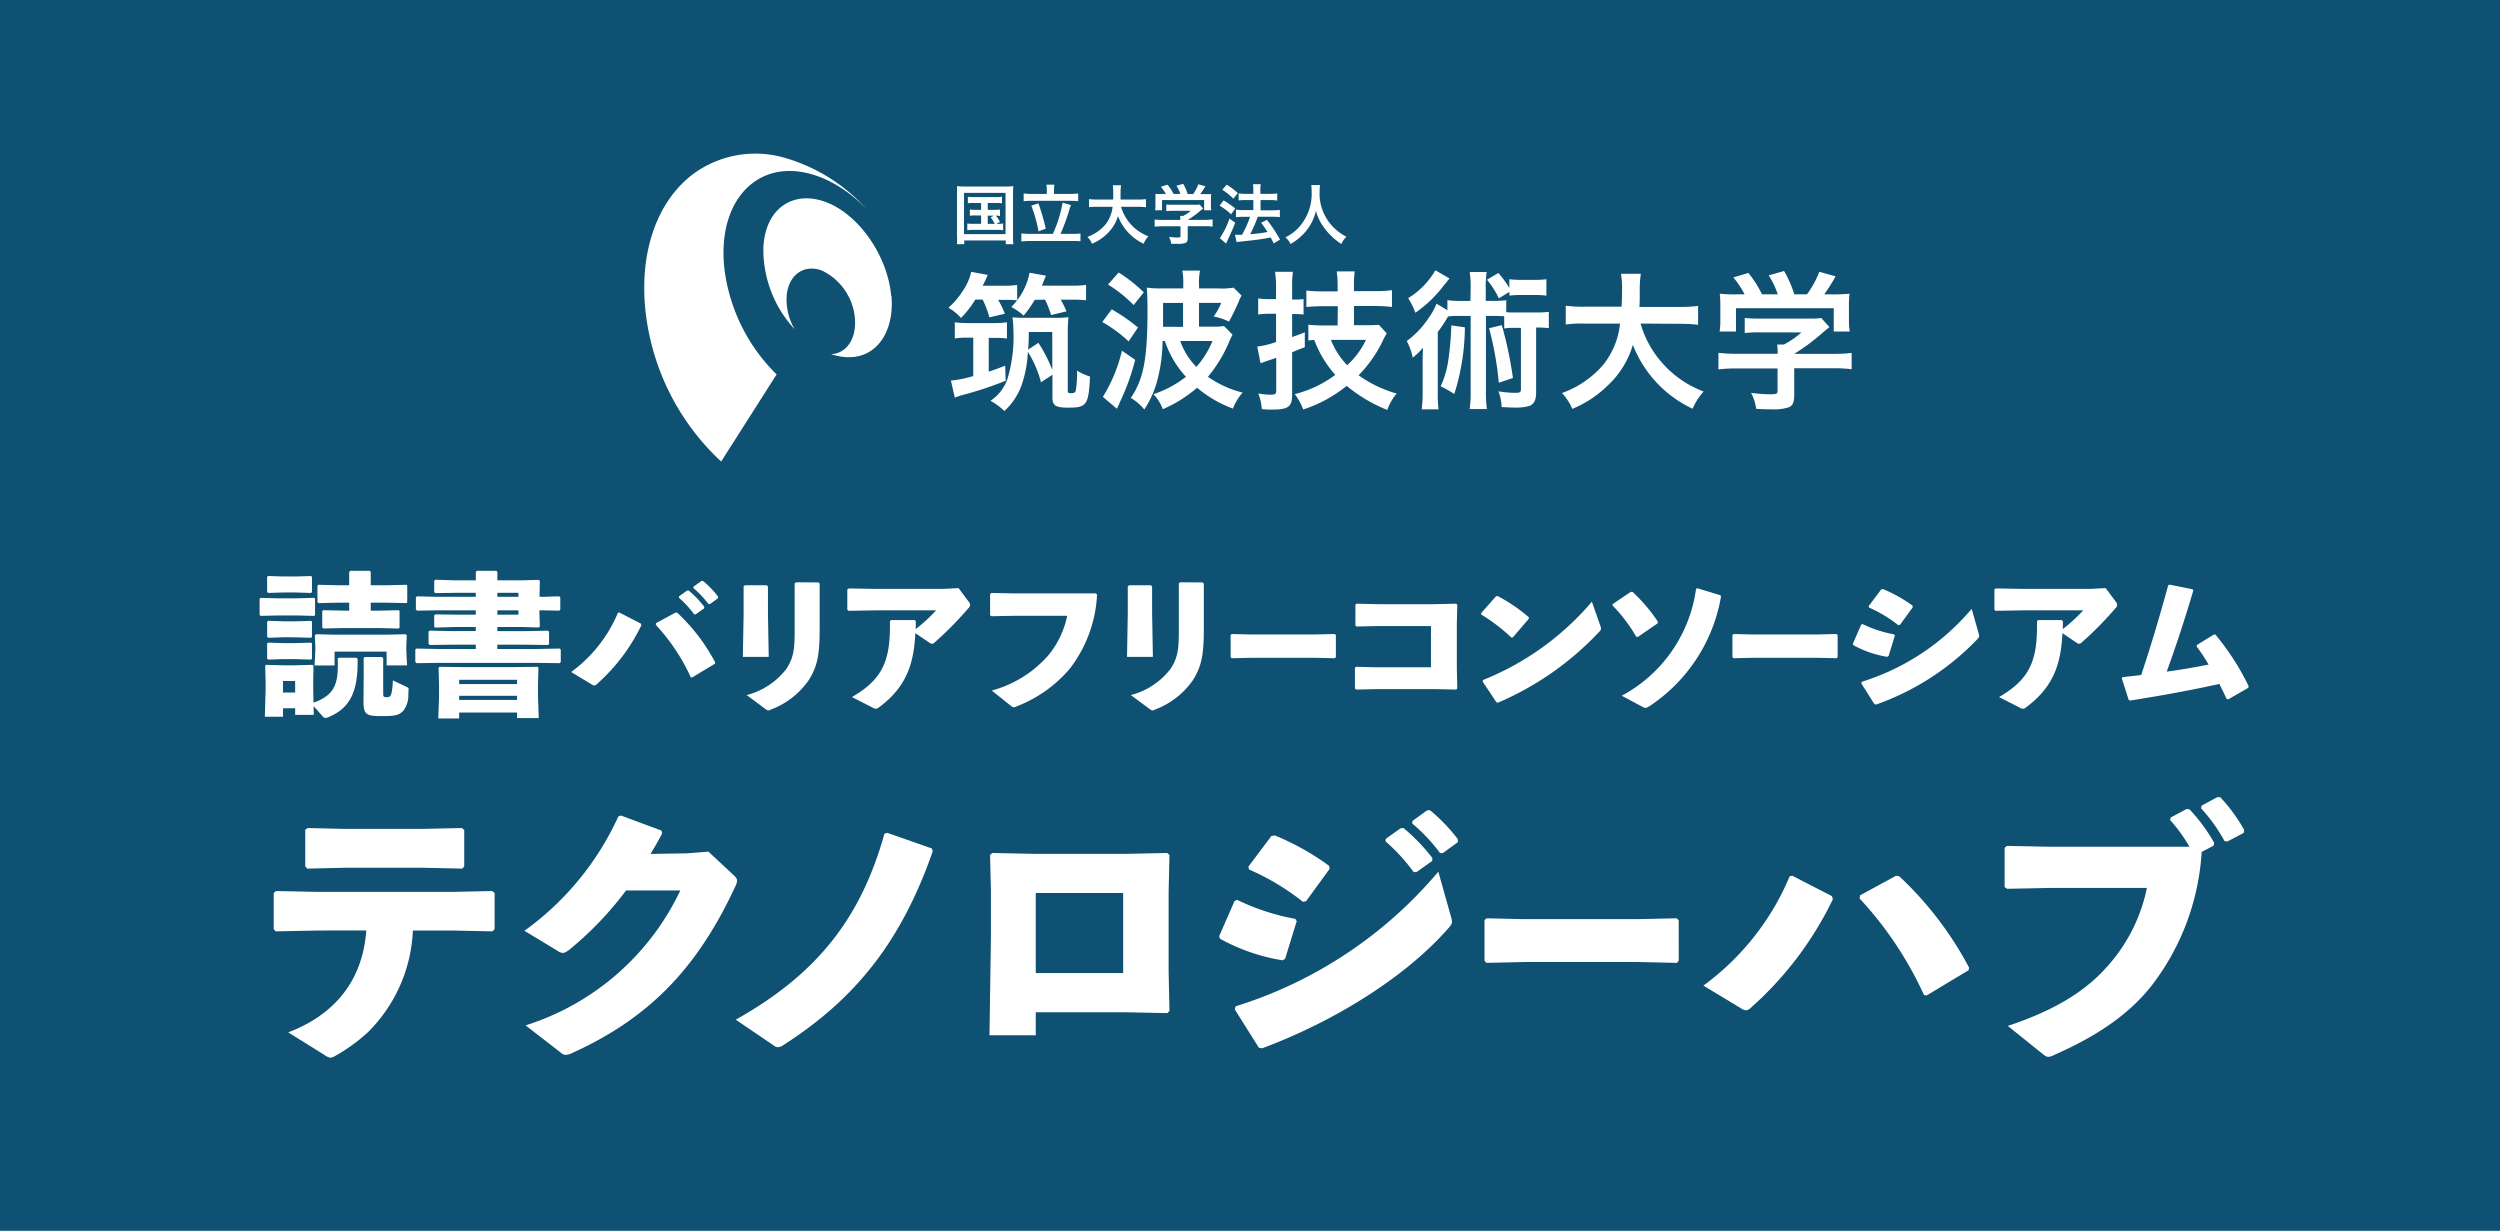 <svg xmlns="http://www.w3.org/2000/svg" width="260" height="128" viewBox="0 0 260 128">
  <g id="グループ_174997" data-name="グループ 174997" transform="translate(-150)">
    <rect id="長方形_17" data-name="長方形 17" width="260" height="128" transform="translate(150)" fill="#0e5172"/>
    <g id="グループ_179802" data-name="グループ 179802">
      <g id="アートワーク_1" data-name="アートワーク 1" transform="translate(280.427 84.682)">
        <g id="グループ_179112" data-name="グループ 179112" transform="translate(-103.427 -25.318)">
          <g id="レイヤー_1のコピー" data-name="レイヤー 1のコピー" transform="translate(-0.32 -0.347)">
            <g id="グループ_179110" data-name="グループ 179110">
              <path id="パス_33251" data-name="パス 33251" d="M2.209,4.988.433,5.036.32,4.94V3.26l.1-.1,1.793.048H4.146l1.84-.048.1.08V4.956l-.1.08-1.84-.048Zm1.809,9.653H2.753v.88H.864l.08-2.881v-.8L.9,10.238l.081-.111,1.776.048H3.906l1.92-.048.1.111-.032,1.6v.849l.032,1.376c2-.72,2.528-1.745,2.528-3.874,0-.223,0-.448-.015-.7l.127-.1H10.4l.113.128V9.87c0,3.17-.865,4.851-3.169,5.747a.58.58,0,0,1-.16.031.318.318,0,0,1-.257-.111l-.993-1.121.017.912H4.018ZM2.8,2.6l-1.585.047-.113-.1V.986l.1-.1L2.8.938H4.065l1.6-.047.1.08v1.6l-.1.08L4.065,2.6Zm0,4.658L1.217,7.31l-.113-.1V5.645l.1-.1L2.8,5.6H4.065l1.6-.048.1.08v1.6l-.1.081-1.6-.048Zm0,2.272-1.585.048-.113-.1V7.918l.1-.1,1.6.048H4.065l1.6-.048.1.08V9.5l-.1.08-1.6-.048Zm1.216,3.474v-1.2H2.753v1.2Zm2.1-4.4V8.317L6.066,7.054l.128-.113,1.778.048h5.65l1.889-.048.111.113L15.574,8.3v.3l.08,1.585H13.525V8.75H8.115v1.44H6.035ZM9.636,4.492V3.66H8.548l-2.1.048-.112-.1V1.9l.1-.1,2.113.049H9.636V.475L9.748.347h2.017l.112.112V1.852h1.585L15.574,1.8l.1.08V3.628l-.1.08L13.462,3.66H11.877v.832h.784l2.113-.048.1.08V6.269l-.1.08L12.661,6.3H9.028l-2.081.048-.112-.1V4.54l.1-.1,2.1.048Zm3.538,4.946V13.12c0,.336.048.368.4.368.4,0,.513-.176.609-1.745l1.472.7c.128.065.16.1.16.193s-.015.351-.032.5a2.645,2.645,0,0,1-.511,1.76c-.464.464-.785.561-2.257.561-1.585,0-1.906-.129-1.889-1.585l.016-2.561V9.422l.112-.111h1.809Z" fill="#fff"/>
              <path id="パス_33252" data-name="パス 33252" d="M27.429,6.188H25.044v.433h2.817l2.45-.048.111.113V7.949l-.111.113-2.45-.033H25.044v.449h4.033l2.449-.048.113.112v1.3l-.113.112-2.449-.032H18.913l-2.272.032-.128-.128v-1.3l.128-.095,2.272.048H22.8V8.029H20.29l-2.272.033-.129-.128V6.669l.129-.1,2.272.048H22.8V6.188H20.786l-2.209.065-.1-.1V4.988l.128-.112,2.162.032H22.8V4.46H18.5L16.7,4.492l-.128-.128V3.1L16.7,3l1.793.048H22.8V2.636H20.658l-2.081.031-.1-.128V1.387l.128-.112,2.1.064h2.1V.475l.112-.128h2.017l.112.112v.88h2.385l1.921-.048.112.112L29.43,3.052h.4L31.479,3l.112.111V4.38l-.112.112L29.83,4.46h-.416l.048,1.681-.112.1Zm-.336,9.477v-.576H21.074V15.7H18.9l.081-2.288V12.191l-.048-1.76.095-.1,2.4.031H26.82l2.386-.031.111.1-.047,1.76v1.121l.08,2.353Zm-6.019-3.538h6.019v-.448H21.074Zm0,1.649h6.019v-.432H21.074Zm3.97-11.14v.416h2.193V2.636Zm0,1.824v.448h2.193V4.46Z" fill="#fff"/>
              <path id="パス_33253" data-name="パス 33253" d="M37.73,4.685l2.242,1.152.048.176a19.4,19.4,0,0,1-4.659,6.146.36.36,0,0,1-.24.112.521.521,0,0,1-.256-.1l-2.144-1.3a14.6,14.6,0,0,0,4.865-6.163Zm3.826,1.1,2.033-1.1.176.031A19.518,19.518,0,0,1,47.7,9.87l-.031.145L45.3,11.439l-.145-.032a20.44,20.44,0,0,0-3.633-5.442ZM43.94,3l.833-.593.161-.015a10.3,10.3,0,0,1,1.632,1.7l-.016.16-.88.624h-.16a10.119,10.119,0,0,0-1.585-1.729ZM45.445,2l.817-.592.16-.016a9.762,9.762,0,0,1,1.585,1.648l-.017.16-.832.609H47A9.631,9.631,0,0,0,45.43,2.14Z" fill="#fff"/>
              <path id="パス_33254" data-name="パス 33254" d="M53.059,1.852l.128.127V4.732l.08,4.562H50.578l.079-4.529v-2.8l.129-.111Zm5.378-.3.127.128V6.381c0,2.737-.239,3.922-1.152,5.362a8.346,8.346,0,0,1-3.9,3.026.808.808,0,0,1-.3.1c-.08,0-.16-.063-.32-.176l-1.921-1.424a7.571,7.571,0,0,0,4.13-2.721c.767-1.152.864-2.113.864-3.922V1.659l.128-.112Z" fill="#fff"/>
              <path id="パス_33255" data-name="パス 33255" d="M65.987,5.469h2.465l.111.112c0,.256,0,.592-.015.832A17.032,17.032,0,0,0,70.677,4.46H64.322l-2.769.048-.112-.128v-2.1l.144-.1,2.705.047h7.123l1.6-.08,1.12,1.505a.416.416,0,0,1,.08.224.446.446,0,0,1-.128.3,36.228,36.228,0,0,1-3.522,3.585c-.143.128-.223.176-.32.176a.475.475,0,0,1-.256-.111l-1.472-.993c-.161,3.441-1.073,5.715-3.826,7.747a.471.471,0,0,1-.288.112.794.794,0,0,1-.352-.128l-2.129-1.088c3.2-1.841,3.954-3.794,3.954-7.411V5.6Z" fill="#fff"/>
              <path id="パス_33256" data-name="パス 33256" d="M76.29,4.973V2.764l.128-.113,2.433.048h8.435l.128.113a13.7,13.7,0,0,1-2.849,7.731,13.7,13.7,0,0,1-5.506,3.9.773.773,0,0,1-.3.1c-.1,0-.176-.048-.336-.176L76.466,12.8a11.991,11.991,0,0,0,5.826-3.6,9.427,9.427,0,0,0,2.017-4.177H78.883l-2.449.047Z" fill="#fff"/>
              <path id="パス_33257" data-name="パス 33257" d="M93.012,1.852l.128.127V4.732l.08,4.562H90.531l.079-4.529v-2.8l.129-.111Zm5.378-.3.128.128V6.381c0,2.737-.24,3.922-1.153,5.362a8.346,8.346,0,0,1-3.9,3.026.808.808,0,0,1-.3.1c-.08,0-.16-.063-.32-.176l-1.921-1.424a7.571,7.571,0,0,0,4.13-2.721c.768-1.152.864-2.113.864-3.922V1.659l.128-.112Z" fill="#fff"/>
              <path id="パス_33258" data-name="パス 33258" d="M112.252,9.311l-.1.127-2.161-.047h-6.438l-2.147.047-.1-.127V7.021l.13-.1,2.059.049h6.425l2.218-.049.115.112Z" fill="#fff"/>
              <path id="パス_33259" data-name="パス 33259" d="M114.282,3.868l.144-.1,2.1.049h5.956l2.256-.049.144.1L124.83,5.8v4.706l.048,2.064-.112.128-2.208-.048h-6.1l-2.113.048-.113-.128V10.431l.145-.1,2.017.048h5.746V6.093h-5.554l-2.193.048-.112-.128Z" fill="#fff"/>
              <path id="パス_33260" data-name="パス 33260" d="M127.354,4.748,128.906,3l.16-.032a16.9,16.9,0,0,1,3.249,2.209v.16L130.65,7.277l-.143.016a18.757,18.757,0,0,0-3.138-2.4Zm12.405,1.329a.853.853,0,0,1,.063.3c0,.112-.048.176-.16.288a31.257,31.257,0,0,1-10.548,7.395l-.16-.032-1.44-2.161.032-.16a29,29,0,0,0,11.332-8.148Z" fill="#fff"/>
              <path id="パス_33261" data-name="パス 33261" d="M141.05,3.8l1.873-1.265h.176a17.057,17.057,0,0,1,2.641,3.106l-.032.175-2.049,1.409-.177-.032a16.387,16.387,0,0,0-2.464-3.249Zm8.819-1.633,2.369.721.065.143a17.138,17.138,0,0,1-7.491,11.429.951.951,0,0,1-.353.144.69.69,0,0,1-.32-.112l-2.16-1.152a14.873,14.873,0,0,0,7.73-11.124Z" fill="#fff"/>
              <path id="パス_33262" data-name="パス 33262" d="M164.437,9.311l-.1.127-2.16-.047h-6.439l-2.146.047-.1-.127V7.021l.129-.1,2.061.049H162.1l2.218-.049.116.112Z" fill="#fff"/>
              <path id="パス_33263" data-name="パス 33263" d="M166.017,7.934l.865-1.985.143-.064a12.747,12.747,0,0,0,3.282,1.072l.08.128-.657,2.129-.143.08a10.851,10.851,0,0,1-3.522-1.216ZM179.1,6.861a1.041,1.041,0,0,1,.048.256c0,.112-.048.193-.177.336a27.032,27.032,0,0,1-10.532,6.8l-.176-.031L166.9,12.063l.048-.176A24.425,24.425,0,0,0,178.374,4.3ZM167.666,4.012l1.3-1.729.192-.032a14.644,14.644,0,0,1,3.058,1.713l.031.176-1.328,1.825L170.739,6A13.607,13.607,0,0,0,167.7,4.172Z" fill="#fff"/>
              <path id="パス_33264" data-name="パス 33264" d="M185.284,5.469h2.465l.111.112c0,.256,0,.592-.015.832a17.033,17.033,0,0,0,2.129-1.953h-6.355l-2.769.048-.112-.128v-2.1l.144-.1,2.705.047h7.123l1.6-.08,1.12,1.505a.425.425,0,0,1,.08.224.45.45,0,0,1-.128.3,36.228,36.228,0,0,1-3.522,3.585c-.143.128-.223.176-.32.176a.472.472,0,0,1-.256-.111l-1.472-.993c-.161,3.441-1.073,5.715-3.826,7.747a.471.471,0,0,1-.288.112.794.794,0,0,1-.352-.128l-2.129-1.088c3.2-1.841,3.954-3.794,3.954-7.411V5.6Z" fill="#fff"/>
              <path id="パス_33265" data-name="パス 33265" d="M194.706,13.776l-.72-2.241.08-.128c.672-.08,1.313-.144,1.937-.224,1.024-3.057,1.9-6.019,2.816-9.348l.145-.048,2.385.481.08.111c-.96,3.25-1.825,5.843-2.77,8.452,1.442-.192,2.93-.448,4.355-.736a21.351,21.351,0,0,0-1.249-1.889l.048-.16,1.76-1.072h.145a26.394,26.394,0,0,1,3.457,5.361l-.031.177-2.081,1.2-.177-.048c-.24-.528-.5-1.041-.752-1.553-2.9.641-5.826,1.185-9.283,1.729Z" fill="#fff"/>
            </g>
            <g id="グループ_179111" data-name="グループ 179111">
              <path id="パス_33266" data-name="パス 33266" d="M6.453,37.756l-4.459.088-.206-.236v-3.75l.236-.207,4.4.089H20.359l4.163-.089.237.207v3.75l-.207.236-4.193-.088h-4.1A15.824,15.824,0,0,1,11.5,48.415a18.032,18.032,0,0,1-3.336,2.391,1.134,1.134,0,0,1-.5.177,1.567,1.567,0,0,1-.62-.3l-3.75-2.333c4.665-1.771,7.736-5.226,8.12-10.6ZM21.6,31.083l-.206.236-4.016-.089H9.2l-3.928.089-.206-.236V27.274l.266-.177,3.631.089h8.386l4.015-.089.236.207Z" fill="#fff"/>
              <path id="パス_33267" data-name="パス 33267" d="M38.43,33.593a35.3,35.3,0,0,1-5.875,6.141c-.325.236-.5.354-.709.354a1.044,1.044,0,0,1-.472-.177L27.86,37.785a29.908,29.908,0,0,0,9.773-11.9L37.9,25.8l4.222,1.565.059.3c-.384.738-.768,1.417-1.211,2.126l3.78-.059,2.244-.178,2.569,2.392c.265.236.413.414.413.62a1.567,1.567,0,0,1-.177.591c-3.72,8-8.5,13.493-16.889,17.3a1.9,1.9,0,0,1-.768.236.765.765,0,0,1-.5-.236l-3.661-2.835A26.673,26.673,0,0,0,44.07,33.593Z" fill="#fff"/>
              <path id="パス_33268" data-name="パス 33268" d="M65.6,27.6l4.636,1.624.088.3c-3.248,9.3-7.942,15.265-15.471,20.107a1.177,1.177,0,0,1-.65.266.977.977,0,0,1-.531-.266l-3.838-2.6C58.214,42.332,62.82,36.575,65.3,27.688Z" fill="#fff"/>
              <path id="パス_33269" data-name="パス 33269" d="M81.039,46.259v2.392H76.226l.148-10.128V33.475L76.285,29.9l.236-.207,4.34.089h9.626l4.222-.089.236.207-.089,3.838v8.326l.089,4.045-.207.237-4.488-.089Zm0-4.074h9.093V33.858H81.039Z" fill="#fff"/>
              <path id="パス_33270" data-name="パス 33270" d="M100.113,38.346l1.6-3.661.266-.118a23.5,23.5,0,0,0,6.052,1.978l.148.236-1.211,3.927-.265.148a20.042,20.042,0,0,1-6.5-2.244Zm24.123-1.978a1.818,1.818,0,0,1,.089.472c0,.207-.089.355-.325.62-4.458,5.138-11.958,9.773-19.428,12.549l-.325-.059-2.51-3.986.089-.325a45.076,45.076,0,0,0,21.081-14Zm-21.081-5.256,2.391-3.188.354-.059a26.956,26.956,0,0,1,5.64,3.159l.059.325-2.451,3.365-.324.059a25.021,25.021,0,0,0-5.611-3.365Zm14.29-2.893,1.535-1.093.3-.029a18.911,18.911,0,0,1,3.011,3.13l-.029.3-1.624,1.151h-.3a18.661,18.661,0,0,0-2.922-3.189Zm2.775-1.86,1.506-1.093.3-.029a17.846,17.846,0,0,1,2.924,3.041l-.03.3-1.535,1.122h-.3a17.7,17.7,0,0,0-2.893-3.07Z" fill="#fff"/>
              <path id="パス_33271" data-name="パス 33271" d="M147.909,40.885l-.186.237-3.988-.089H131.854l-3.96.089-.186-.237V36.663l.238-.177,3.8.089H143.6l4.093-.089.213.207Z" fill="#fff"/>
              <path id="パス_33272" data-name="パス 33272" d="M159.713,32.057l4.134,2.126.089.325a35.8,35.8,0,0,1-8.593,11.338.669.669,0,0,1-.443.206.945.945,0,0,1-.472-.177l-3.956-2.391a26.939,26.939,0,0,0,8.975-11.368Zm7.057,2.037,3.75-2.037.324.059a36.033,36.033,0,0,1,7.264,9.508l-.059.265-4.37,2.628-.266-.059a37.74,37.74,0,0,0-6.7-10.039Z" fill="#fff"/>
              <path id="パス_33273" data-name="パス 33273" d="M182.036,28.957l4.488.088h14.5a16.136,16.136,0,0,0-2.008-2.775l.059-.266,1.654-.885.295.029a17.772,17.772,0,0,1,2.569,3.484l-.059.3-1.24.65a25.262,25.262,0,0,1-5.227,13.936c-2.361,2.982-5.668,5.226-10.156,7.2a1.471,1.471,0,0,1-.561.178c-.178,0-.325-.089-.62-.325l-3.6-2.894c5.048-1.683,8.326-3.72,10.747-6.643a17.379,17.379,0,0,0,3.72-7.706H186.583l-4.518.089-.265-.178V29.164Zm20.255-4.193,1.653-.886.295.03a16.958,16.958,0,0,1,2.48,3.4l-.058.3-1.683.885-.3-.029a17.266,17.266,0,0,0-2.451-3.425Z" fill="#fff"/>
            </g>
          </g>
        </g>
      </g>
      <g id="logo_white" transform="translate(279.786 32)">
        <g id="レイヤー_2" data-name="レイヤー 2" transform="translate(-62.786 -16)">
          <g id="フォーマット">
            <path id="パス_423" data-name="パス 423" d="M61,7.123a8.007,8.007,0,0,0,0-.816,7.6,7.6,0,0,0,.795.032h4.266a6.881,6.881,0,0,0,.805-.037,7.161,7.161,0,0,0-.037.821V11.48a6.6,6.6,0,0,0,.037.858h-.789v-.389H61.755v.389H61a6.406,6.406,0,0,0,0-.858Zm.731,4.17h4.319V7H61.734Zm1.013-3.242a3.146,3.146,0,0,0-.613.037V7.4a3.146,3.146,0,0,0,.613.037h2.3a3.324,3.324,0,0,0,.635-.037v.688a3.4,3.4,0,0,0-.629-.037H64.2v.715h.688a3.129,3.129,0,0,0,.587-.037v.677a2.612,2.612,0,0,0-.437-.037,3.355,3.355,0,0,1,.432.651l-.368.2a4.5,4.5,0,0,0,.7-.032v.7a3.722,3.722,0,0,0-.64-.037H62.709a3.37,3.37,0,0,0-.635.037v-.7a4.21,4.21,0,0,0,.635.032h.8V9.347h-.587a3.263,3.263,0,0,0-.581.037V8.728a3.072,3.072,0,0,0,.581.037h.587V8.051Zm1.456,2.17h.725a3.639,3.639,0,0,0-.421-.677l.352-.176H64.2Z" transform="translate(-28.474 -2.942)" fill="#fff"/>
            <path id="パス_424" data-name="パス 424" d="M76.832,11.131a13.872,13.872,0,0,0,1.013-3.242l.874.245a3.6,3.6,0,0,0-.224.656,22.292,22.292,0,0,1-.869,2.341h1.216a7.569,7.569,0,0,0,.858-.043V11.9a6.322,6.322,0,0,0-.858-.027h-4.41a6.562,6.562,0,0,0-.88.048v-.837a7.948,7.948,0,0,0,.88.043ZM76.2,6.545a3.37,3.37,0,0,0-.043-.533h.837a2.668,2.668,0,0,0-.043.533v.427h1.642a6.068,6.068,0,0,0,.869-.048v.811a6.572,6.572,0,0,0-.869-.043H74.646a6.337,6.337,0,0,0-.853.043V6.924a5.852,5.852,0,0,0,.853.048H76.2Zm-.874,1.408a22.154,22.154,0,0,1,.768,2.634l-.757.277A13.817,13.817,0,0,0,74.587,8.2Z" transform="translate(-34.332 -2.806)" fill="#fff"/>
            <path id="パス_425" data-name="パス 425" d="M89.941,8.372a4.65,4.65,0,0,0,2.842,3.061,2.794,2.794,0,0,0-.5.779,5.29,5.29,0,0,1-2.666-2.879,4.093,4.093,0,0,1-1.1,1.813,5,5,0,0,1-1.6,1.066,2.451,2.451,0,0,0-.475-.715,4.421,4.421,0,0,0,1.85-1.258,3.584,3.584,0,0,0,.768-1.872h-1.6a5.568,5.568,0,0,0-.853.043V7.572a6.612,6.612,0,0,0,.853.043h1.664V6.873a4.31,4.31,0,0,0-.048-.741h.864a4.888,4.888,0,0,0-.053.795v.688h1.792a7.011,7.011,0,0,0,.853-.043v.842a7.382,7.382,0,0,0-.848-.043Z" transform="translate(-40.349 -2.862)" fill="#fff"/>
            <path id="パス_426" data-name="パス 426" d="M100.374,10.267a6.5,6.5,0,0,0-.821.043V9.563a7.315,7.315,0,0,0,.816.043h1.845V9.553a2.572,2.572,0,0,0,0-.363h.3a3.781,3.781,0,0,0,.795-.533h-1.861a6.08,6.08,0,0,0-.683.032V8a6.4,6.4,0,0,0,.693.027h2.234A2.877,2.877,0,0,0,104.224,8l.379.411-.251.2a9.047,9.047,0,0,1-1.36.986h1.754a6.883,6.883,0,0,0,.832-.043V10.3a6.551,6.551,0,0,0-.837-.043h-1.749V11.44c0,.347-.075.5-.261.565a2.263,2.263,0,0,1-.784.085h-.672a2.249,2.249,0,0,0-.224-.72,7.1,7.1,0,0,0,.837.064c.3,0,.352,0,.352-.155V10.267Zm.352-3.343a3.84,3.84,0,0,0-.533-.763l.7-.224a4.8,4.8,0,0,1,.624.965h.709a3.5,3.5,0,0,0-.411-.853l.709-.2a5.473,5.473,0,0,1,.464,1.066h.571a4.443,4.443,0,0,0,.533-1.013l.736.2a7.1,7.1,0,0,1-.533.811h.309a8.016,8.016,0,0,0,.832,0,4.175,4.175,0,0,0-.032.565V8.07a3.959,3.959,0,0,0,.037.533H104.7V7.537h-4.378V8.6H99.6a2.976,2.976,0,0,0,.032-.533V7.462a4.166,4.166,0,0,0,0-.565,6.761,6.761,0,0,0,.805,0Z" transform="translate(-46.469 -2.732)" fill="#fff"/>
            <path id="パス_427" data-name="パス 427" d="M112.634,7.607a8.493,8.493,0,0,1,1.205.832l-.421.613a6.787,6.787,0,0,0-1.205-.9Zm1.205,2.32c-.24.624-.395.981-.661,1.541l-.213.459-.075.171-.651-.571a7.951,7.951,0,0,0,1-2.032Zm-.885-3.957a6.99,6.99,0,0,1,1.157.869l-.459.592A6.666,6.666,0,0,0,112.5,6.5Zm.864,5.215h.725a9.909,9.909,0,0,0,.837-1.872h-.725a5.956,5.956,0,0,0-.736.043V8.567a5.384,5.384,0,0,0,.741.043h1.066V7.57h-.811q-.361,0-.72.037V6.882a4.922,4.922,0,0,0,.725.043h.805V6.631a4.384,4.384,0,0,0-.037-.709h.805a4.205,4.205,0,0,0-.037.709v.293h1.066a4.858,4.858,0,0,0,.688-.043v.747a3.935,3.935,0,0,0-.667-.059h-1.066V8.636h1.306a5.268,5.268,0,0,0,.7-.043v.757a5.649,5.649,0,0,0-.7-.043h-1.6a10.171,10.171,0,0,1-.459,1.13,5.658,5.658,0,0,1-.331.683,16.3,16.3,0,0,0,1.8-.224,8.153,8.153,0,0,0-.661-.96l.608-.309a14.79,14.79,0,0,1,1.36,2.058l-.656.395c-.149-.293-.192-.384-.315-.619a24,24,0,0,1-2.442.352c-.763.08-.89.091-1.1.133Z" transform="translate(-52.378 -2.764)" fill="#fff"/>
            <path id="パス_428" data-name="パス 428" d="M128.652,6.092a5.366,5.366,0,0,0-.043.7,4.9,4.9,0,0,0,.661,2.666,4.7,4.7,0,0,0,1.066,1.285,4.833,4.833,0,0,0,1.066.725,2.482,2.482,0,0,0-.533.752,6.711,6.711,0,0,1-1.722-1.6,5.262,5.262,0,0,1-.922-1.84,4.788,4.788,0,0,1-.533,1.365,4.8,4.8,0,0,1-1.04,1.3,5.947,5.947,0,0,1-1.066.779,2,2,0,0,0-.533-.7,4.52,4.52,0,0,0,1.482-1.13,5.209,5.209,0,0,0,1.242-3.733,3.35,3.35,0,0,0-.037-.571Z" transform="translate(-58.371 -2.844)" fill="#fff"/>
            <path id="パス_429" data-name="パス 429" d="M62.122,25.9a10.642,10.642,0,0,1-1.482,1.909,5.418,5.418,0,0,0-1.317-1.066A7.851,7.851,0,0,0,60.8,25.022a5.863,5.863,0,0,0,.9-2.01l1.722.32c-.277.619-.373.816-.533,1.125h2.2a8.491,8.491,0,0,0,1.386-.08v1.6c-.379-.032-.72-.053-1.173-.053h-.811a7.744,7.744,0,0,1,.7,1.45l-1.6.373a10.911,10.911,0,0,0-.7-1.845Zm-.8,3.957a7.965,7.965,0,0,0-1.333.08V28.264a11.692,11.692,0,0,0,1.445.08h2.517a11.939,11.939,0,0,0,1.461-.08v1.68a11.09,11.09,0,0,0-1.205-.064h-.688v3.514c.533-.176.848-.293,1.712-.619l.048,1.562a36.77,36.77,0,0,1-4.164,1.4,9.252,9.252,0,0,0-1.125.357l-.405-1.776a11.408,11.408,0,0,0,2.325-.469V29.859Zm7.63,4.639a11.429,11.429,0,0,0-1.365-3.173A12.249,12.249,0,0,1,67,34.61a6.734,6.734,0,0,1-1.856,2.879A6.711,6.711,0,0,0,63.7,36.423a4.466,4.466,0,0,0,1.786-2.346,15.209,15.209,0,0,0,.6-4.932,10.281,10.281,0,0,0-.1-1.4c.389.032.731.048,1.3.048h3.2a10.141,10.141,0,0,0,1.322-.064,14.568,14.568,0,0,0-.069,1.6v6.02c0,.24.048.288.341.288s.427-.064.491-.272a10.66,10.66,0,0,0,.128-2.085,5.055,5.055,0,0,0,1.354.619c-.149,2.959-.341,3.237-2.245,3.237-1.338,0-1.664-.208-1.664-1.066V33.714ZM68.3,25.923a12.062,12.062,0,0,1-1.152,1.642,6.308,6.308,0,0,0-1.285-.9,6.825,6.825,0,0,0,1.9-3.562l1.706.309c-.325.795-.325.795-.421,1.04H72.11a10.8,10.8,0,0,0,1.53-.08v1.6a11.029,11.029,0,0,0-1.429-.064H71.006a10.736,10.736,0,0,1,.6,1.216l-1.6.379a10.129,10.129,0,0,0-.635-1.6Zm1.824,3.349H67.684c0,.944-.032,1.349-.064,1.824l1.066-.7a15.34,15.34,0,0,1,1.445,2.815Z" transform="translate(-27.69 -10.741)" fill="#fff"/>
            <path id="パス_430" data-name="パス 430" d="M90.324,26.8a19.163,19.163,0,0,1,2.73,1.888l-.976,1.445a14.507,14.507,0,0,0-2.735-2.016Zm2.437,5.252a23.075,23.075,0,0,1-1.413,4.021c-.149.325-.357.8-.491,1.066L89.4,35.9a15.872,15.872,0,0,0,1.984-4.8Zm-.16-5.695a13.323,13.323,0,0,0-2.666-2.133l1.109-1.253a15.915,15.915,0,0,1,2.613,2.058Zm3.007,3.733a16.5,16.5,0,0,1-.533,4.053,10.129,10.129,0,0,1-1.37,3.077,4.94,4.94,0,0,0-1.4-1.205c1.333-1.952,1.738-4.069,1.738-9.161,0-1.066-.032-1.888-.08-2.314a10.355,10.355,0,0,0,1.6.085h2.2v-.395a6.545,6.545,0,0,0-.1-1.461h1.84a6.4,6.4,0,0,0-.1,1.482v.373h1.989a6.869,6.869,0,0,0,1.6-.085l.832.832a4,4,0,0,0-.293.619c-.277.651-.7,1.53-1.013,2.085a6.823,6.823,0,0,0-1.6-.533,5.522,5.522,0,0,0,.784-1.413H99.4v2.474h1.37a7.617,7.617,0,0,0,1.237-.064l.88.9a8.807,8.807,0,0,0-.427.912,14.23,14.23,0,0,1-2.133,3.466,10.93,10.93,0,0,0,3.61,1.642,5.379,5.379,0,0,0-1.008,1.664A12.412,12.412,0,0,1,99.2,34.956a13.751,13.751,0,0,1-3.567,2.229,4.429,4.429,0,0,0-.976-1.562,11.075,11.075,0,0,0,3.386-1.808,10.326,10.326,0,0,1-2.2-3.733Zm2.133-1.466v-2.49h-2.08v2.48Zm-.293,1.466a7.2,7.2,0,0,0,1.68,2.7,9.673,9.673,0,0,0,1.674-2.7Z" transform="translate(-41.703 -10.629)" fill="#fff"/>
            <path id="パス_431" data-name="パス 431" d="M120.864,27.331a8.928,8.928,0,0,0-1.205.08V25.737a8.594,8.594,0,0,0,1.205.08h.651V24.574a10.23,10.23,0,0,0-.1-1.6h1.856a11.136,11.136,0,0,0-.08,1.6v1.285h.245a9.3,9.3,0,0,0,.944-.048v1.6a9.307,9.307,0,0,0-.96-.048h-.229v2.394c.453-.165.651-.229,1.317-.491v1.546c-1.008.389-1.008.389-1.317.533v4.426c0,1.237-.405,1.53-2.085,1.53a8.631,8.631,0,0,1-1.066-.048,5.369,5.369,0,0,0-.373-1.632,7.406,7.406,0,0,0,1.269.133c.5,0,.6-.064.6-.475V31.922l-.427.144c-.309.1-.309.1-.533.181s-.533.176-.667.24l-.347-1.738a9.5,9.5,0,0,0,1.957-.475V27.331Zm7.076-.779h-1.477a17.632,17.632,0,0,0-1.792.08V24.921a14.329,14.329,0,0,0,1.77.085h1.482v-.475a10.161,10.161,0,0,0-.1-1.6H129.7a10.624,10.624,0,0,0-.08,1.562v.491h2.16a13.065,13.065,0,0,0,1.792-.1v1.744a15.7,15.7,0,0,0-1.792-.1h-2.16v2h1.461a10.425,10.425,0,0,0,1.125-.048l.826.89a7.79,7.79,0,0,0-.485.928,13.579,13.579,0,0,1-2.442,3.434,12.594,12.594,0,0,0,3.957,1.9,5.337,5.337,0,0,0-.976,1.706,15.612,15.612,0,0,1-4.218-2.506,14.209,14.209,0,0,1-4.522,2.458,6.768,6.768,0,0,0-.88-1.6,11.7,11.7,0,0,0,4.212-2,11.384,11.384,0,0,1-2.181-3.626,5.719,5.719,0,0,0-.619.048V28.472a15,15,0,0,0,1.562.08h1.482Zm-.715,3.5a8.113,8.113,0,0,0,1.69,2.634,8.555,8.555,0,0,0,1.957-2.634Z" transform="translate(-55.809 -10.704)" fill="#fff"/>
            <path id="パス_432" data-name="パス 432" d="M155.362,24.6a10.019,10.019,0,0,0-.1-1.7h1.77a9.965,9.965,0,0,0-.1,1.7v1.3h.715a10.861,10.861,0,0,0,1.418-.064v1.237a5.755,5.755,0,0,0,.779.032h2.378a8.555,8.555,0,0,0,1.269-.064v1.7a8.629,8.629,0,0,0-1.317-.064v6.708c0,.832-.213,1.253-.72,1.45a5.167,5.167,0,0,1-1.6.16c-.309,0-.309,0-1.269-.048a4.7,4.7,0,0,0-.341-1.642,10.746,10.746,0,0,0,1.84.16c.389,0,.507-.08.507-.357v-6.4h-.747a5.514,5.514,0,0,0-.992.064V27.5c-.277,0-.453-.032-.832-.032h-1.066v7.812a11.933,11.933,0,0,0,.1,1.872h-1.792a12.477,12.477,0,0,0,.1-1.872V27.467h-1.381a5.534,5.534,0,0,0-.976.064c-.085.149-.085.149-.315.533a11.662,11.662,0,0,1-.747,1.066v6.26a12.569,12.569,0,0,0,.08,1.792H150.27a13.254,13.254,0,0,0,.1-1.84V32.479c0-.6,0-.6.032-1.7a7.029,7.029,0,0,1-1.066,1.029,6.1,6.1,0,0,0-.619-1.728,9.43,9.43,0,0,0,2.325-2.474,6,6,0,0,0,.768-1.413l1.136.683V25.825a8.436,8.436,0,0,0,1.434.08h.96Zm-2.2-1.029c-.08.1-.261.331-.571.7a13.066,13.066,0,0,1-2.975,2.869,7.81,7.81,0,0,0-.752-1.52,8.221,8.221,0,0,0,2.831-2.9Zm1.6,5.082a23.355,23.355,0,0,1-1.1,6.932,14.037,14.037,0,0,0-1.418-.8,9.589,9.589,0,0,0,.779-2.6,31.832,31.832,0,0,0,.331-3.733Zm3.53-3.013a8.385,8.385,0,0,0-1.237-1.936l1.189-.7a10.849,10.849,0,0,1,1.141,1.546v-.9a8.5,8.5,0,0,0,1.221.064h1.413a8.2,8.2,0,0,0,1.221-.064v1.706a8.987,8.987,0,0,0-1.221-.064H160.6a9.1,9.1,0,0,0-1.205.064v-.389Zm.309,2.783a39.06,39.06,0,0,1,1.157,5.5l-1.466.491a33.949,33.949,0,0,0-1.013-5.668Z" transform="translate(-69.415 -10.611)" fill="#fff"/>
            <path id="パス_433" data-name="パス 433" d="M187.172,28.574a10.522,10.522,0,0,0,2.245,4.085,10.732,10.732,0,0,0,4.314,2.981,6.306,6.306,0,0,0-1.141,1.792,12.2,12.2,0,0,1-6.217-6.644,9.411,9.411,0,0,1-2.57,4.186,11.64,11.64,0,0,1-3.733,2.474A5.549,5.549,0,0,0,179,35.8a10.21,10.21,0,0,0,4.266-2.911,8.149,8.149,0,0,0,1.77-4.314H181.36a11.506,11.506,0,0,0-1.968.1V26.719a13.944,13.944,0,0,0,1.968.1H185.2c.032-.715.048-1.093.048-1.712a9.421,9.421,0,0,0-.112-1.706H187.2a11.352,11.352,0,0,0-.112,1.84c0,.667,0,1.024-.032,1.6h4.133a14.526,14.526,0,0,0,1.968-.1V28.7a16.231,16.231,0,0,0-1.952-.1Z" transform="translate(-83.554 -10.923)" fill="#fff"/>
            <path id="パス_434" data-name="パス 434" d="M211.422,32.989a13.845,13.845,0,0,0-1.909.1V31.362a16.505,16.505,0,0,0,1.893.1h4.266v-.112a7.041,7.041,0,0,0-.048-.848h.683a8.844,8.844,0,0,0,1.84-1.269h-4.3a14.837,14.837,0,0,0-1.6.064V27.736a14.837,14.837,0,0,0,1.6.064h5.162a6.819,6.819,0,0,0,1.189-.064l.859.944c-.224.192-.224.192-.571.469a21.629,21.629,0,0,1-3.093,2.32h4.053a15.6,15.6,0,0,0,1.92-.1v1.7a13.808,13.808,0,0,0-1.941-.1h-4.031v2.767c0,.795-.165,1.141-.6,1.3a5.139,5.139,0,0,1-1.808.2c-.2,0-.7,0-1.546-.048a5.058,5.058,0,0,0-.533-1.664,15.871,15.871,0,0,0,1.941.149c.7,0,.811-.048.811-.357V32.989Zm.811-7.71a9.451,9.451,0,0,0-1.168-1.76l1.557-.469a10.661,10.661,0,0,1,1.418,2.229h1.642a8.392,8.392,0,0,0-.944-1.973l1.6-.453a11.7,11.7,0,0,1,1.066,2.426h1.317a10.316,10.316,0,0,0,1.285-2.346l1.69.475a17.341,17.341,0,0,1-1.184,1.872h.715a16.593,16.593,0,0,0,1.92-.069,10.092,10.092,0,0,0-.064,1.306V27.96a9.231,9.231,0,0,0,.08,1.189h-1.658V26.723H211.337v2.426H209.63a6.609,6.609,0,0,0,.08-1.205V26.515a9.9,9.9,0,0,0-.064-1.306,13.739,13.739,0,0,0,1.856.069Z" transform="translate(-97.795 -10.667)" fill="#fff"/>
            <path id="パス_435" data-name="パス 435" d="M36.526,18.8c-.341-3.866-2.991-7.94-6.212-9.491-3.562-1.7-6.879.085-7.081,4.522a12.227,12.227,0,0,0,3.253,8.457,6.216,6.216,0,0,1-.843-3.151c.048-2.416,1.733-3.674,3.674-2.954a6.063,6.063,0,0,1,3.45,5.183c.1,2-.944,3.45-2.49,3.514a5.4,5.4,0,0,0,.533.149c3.733.922,6.111-2.048,5.743-6.228" transform="translate(-10.844 -4.047)" fill="#fff"/>
            <path id="パス_436" data-name="パス 436" d="M45.051,12.657h0L45,12.582l.064.08Z" transform="translate(-21.006 -5.873)" fill="#fff"/>
            <path id="パス_437" data-name="パス 437" d="M8,32H8c2.133-3.343,4.042-6.351,5.77-9.065l-.2-.192a18.6,18.6,0,0,1-5.22-10.7c-.421-3.578.421-6.724,2.448-8.606C14.084.4,19.3,1.766,23.117,5.739A18.273,18.273,0,0,0,14.585.406a10.917,10.917,0,0,0-9.6,1.77C1.489,4.891-.292,9.668.039,15.262A25.063,25.063,0,0,0,8,32" transform="translate(0 0)" fill="#fff"/>
          </g>
        </g>
      </g>
    </g>
  </g>
</svg>
